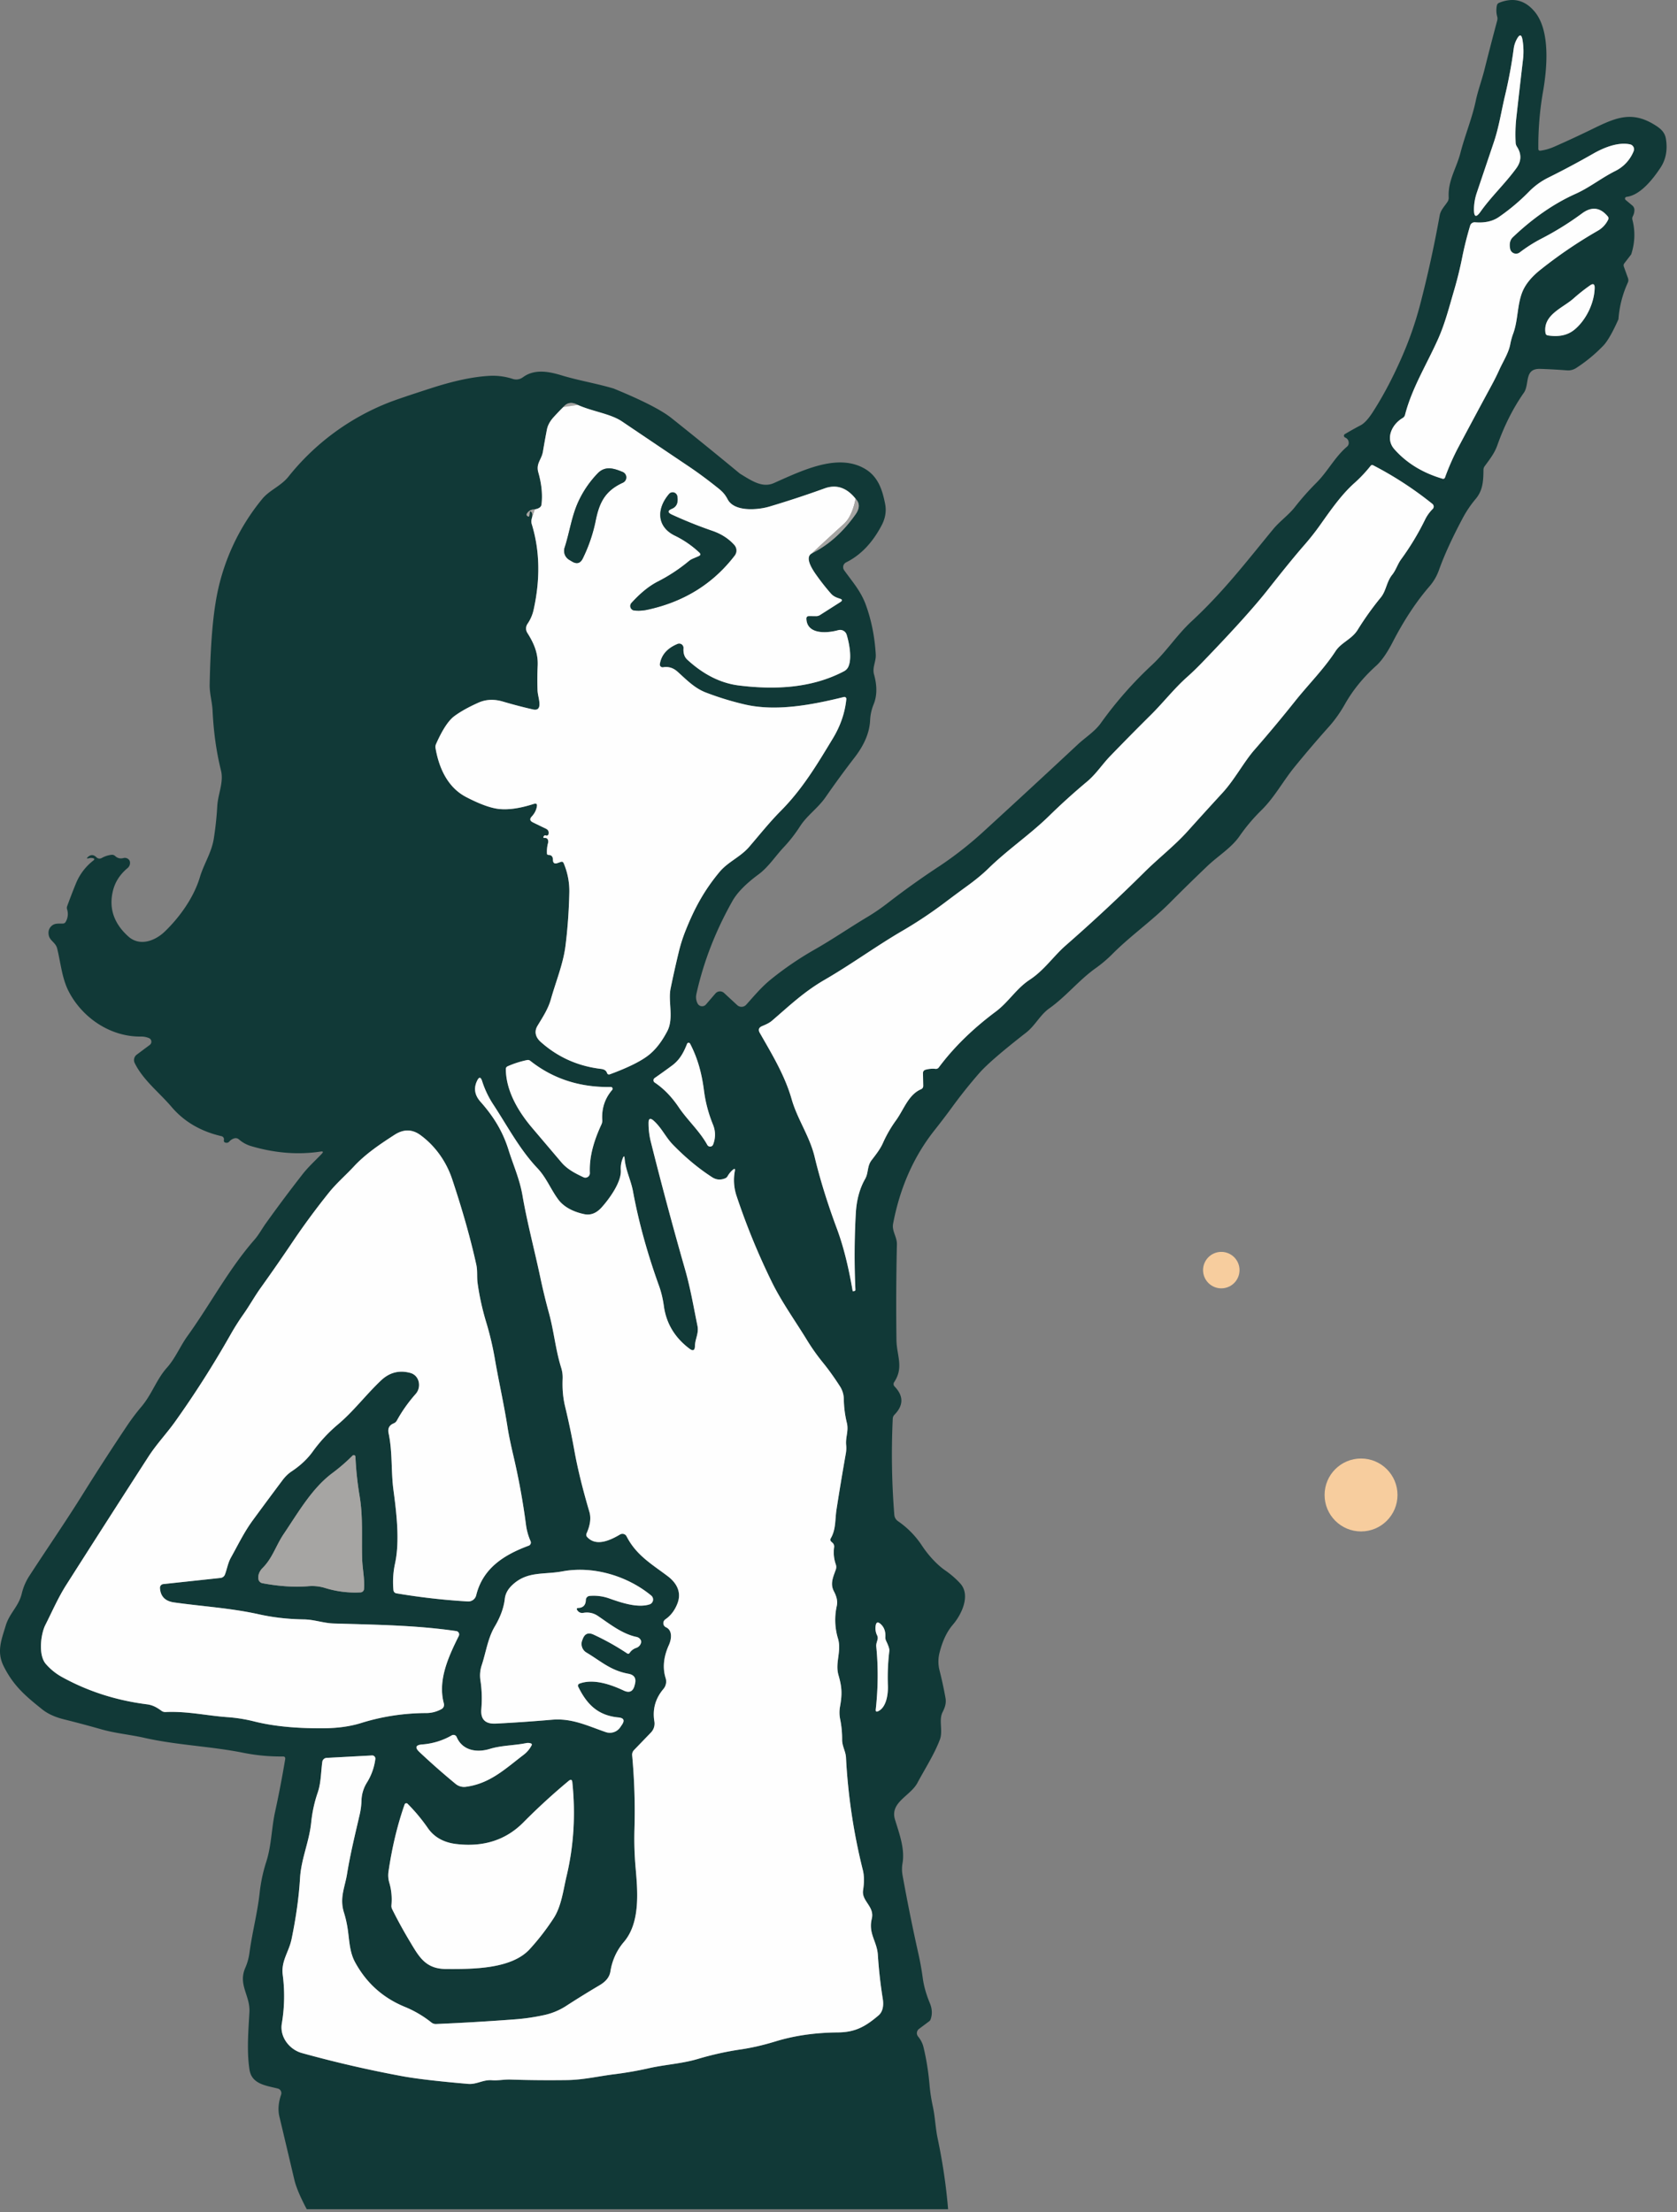 <svg xmlns="http://www.w3.org/2000/svg" width="138" height="182" fill="none"><rect width="100%" height="100%" fill="#808080" stroke="none"/><path fill="#113937" d="m134.232 20.929-.563.732a.277.277 0 0 0-.044.276l.343.949a.486.486 0 0 1-.016.37 8.722 8.722 0 0 0-.77 3.01c-.486 1.093-.904 1.819-1.253 2.18-.675.7-1.42 1.313-2.234 1.838-.223.141-.486.21-.75.188-.776-.06-1.511-.1-2.202-.122-1.348-.041-.855 1.263-1.345 1.963-.883 1.263-1.612 2.708-2.186 4.332-.236.66-.632 1.156-1.037 1.71a.507.507 0 0 0-.101.304c-.009.88-.037 1.687-.653 2.406a9.108 9.108 0 0 0-1.093 1.637c-.845 1.593-1.483 2.987-1.913 4.19-.179.506-.44.952-.776 1.342-1.094 1.263-2.105 2.796-3.035 4.596-.336.653-.817 1.46-1.363 1.95-1.068.962-1.923 2.014-2.567 3.155-.396.7-.842 1.325-1.335 1.875a95.466 95.466 0 0 0-2.802 3.283c-.961 1.178-1.656 2.507-2.73 3.562a14.862 14.862 0 0 0-1.816 2.152c-.672.965-1.756 1.609-2.642 2.454a159.995 159.995 0 0 0-3.06 2.997c-1.517 1.526-3.273 2.742-4.78 4.263a10.53 10.53 0 0 1-1.355 1.143c-1.391.996-2.419 2.315-3.813 3.305-.757.537-1.153 1.41-1.913 2-1.926 1.5-3.198 2.596-3.817 3.293a40.502 40.502 0 0 0-2.322 2.912 67.107 67.107 0 0 1-1.382 1.81c-1.706 2.151-2.843 4.712-3.412 7.687-.12.625.324 1.08.311 1.709a218.28 218.28 0 0 0-.037 7.866c.015 1.281.628 2.246-.192 3.477a.276.276 0 0 0 .031.343c.754.782.754 1.555.004 2.324a.503.503 0 0 0-.148.34 62.44 62.44 0 0 0 .129 7.91.697.697 0 0 0 .301.515 7.327 7.327 0 0 1 1.995 2.045c.471.71 1.178 1.511 1.876 1.995.486.336.907.704 1.262 1.096.867.968.095 2.554-.612 3.377-.49.569-.858 1.339-1.1 2.309a2.914 2.914 0 0 0 0 1.461c.192.754.352 1.505.487 2.249.082.453-.044.795-.239 1.185-.336.672.057 1.533-.226 2.268-.458 1.206-1.222 2.384-1.844 3.55-.572 1.074-2.274 1.592-1.847 3.009.349 1.14.823 2.397.625 3.581a2.85 2.85 0 0 0 0 1.009c.393 2.177.826 4.322 1.3 6.44.148.656.268 1.325.362 2.01.085.65.28 1.338.581 2.064.198.474.217.924.063 1.348a.317.317 0 0 1-.116.154l-.836.625a.436.436 0 0 0-.075.628c.22.267.367.556.443.87.235.971.399 1.989.493 3.054.053.625.148 1.237.28 1.844.188.873.207 1.74.398 2.639.409 1.944.695 3.876.855 5.802H25.243c-.537-1.009-.88-1.822-1.024-2.438-.415-1.759-.823-3.49-1.229-5.19-.128-.543-.081-1.143.142-1.797a.392.392 0 0 0-.239-.496l-.034-.009c-.924-.239-2.137-.346-2.325-1.536-.242-1.53-.091-3.233-.01-4.766.073-1.357-.958-2.234-.332-3.647.166-.38.282-.801.342-1.257.223-1.652.653-3.248.832-4.888a12.86 12.86 0 0 1 .544-2.56c.436-1.354.424-2.721.722-4.093.302-1.383.582-2.831.836-4.348.025-.154-.04-.229-.195-.226a15.614 15.614 0 0 1-3.213-.296c-2.711-.549-5.473-.625-8.178-1.237-1.203-.27-2.378-.371-3.521-.695a96.572 96.572 0 0 0-3.104-.829c-.732-.182-1.329-.455-1.784-.82-1.332-1.068-2.347-1.9-3.17-3.547-.6-1.2-.182-2.177.167-3.339.314-1.046 1.068-1.571 1.322-2.645a4.654 4.654 0 0 1 .638-1.473c1.432-2.206 2.959-4.417 4.35-6.648a209.782 209.782 0 0 1 3.67-5.676c.368-.547.76-1.068 1.181-1.568.873-1.027 1.235-2.24 2.108-3.217.691-.775 1.071-1.74 1.687-2.601 1.882-2.61 3.368-5.469 5.51-7.922.346-.393.6-.867.905-1.301a119.501 119.501 0 0 1 3.044-4.074c.48-.62 1.058-1.134 1.592-1.697.148-.154.117-.216-.094-.185-1.844.28-3.747.132-5.71-.446a2.655 2.655 0 0 1-1.019-.56.401.401 0 0 0-.373-.081.867.867 0 0 0-.409.258.292.292 0 0 1-.298.1c-.126-.025-.176-.103-.148-.232a.26.26 0 0 0-.198-.305c-1.602-.368-3.022-1.125-4.115-2.413-1.002-1.178-2.334-2.192-3.028-3.603a.557.557 0 0 1 .17-.694l1.07-.798a.33.33 0 0 0 .066-.459.314.314 0 0 0-.135-.103 1.62 1.62 0 0 0-.64-.126c-2.526.035-4.816-1.533-5.941-3.672-.578-1.097-.675-2.378-.97-3.569-.123-.5-.591-.625-.689-1.078-.069-.323.01-.59.239-.794.267-.236.606-.167.933-.186a.254.254 0 0 0 .217-.138 1.27 1.27 0 0 0 .116-1.03.39.39 0 0 1 .006-.261c.233-.635.471-1.257.72-1.863a4.55 4.55 0 0 1 1.432-1.891c.123-.097.107-.163-.047-.198a.721.721 0 0 0-.327.01c-.179.043-.198.006-.06-.114.233-.204.466-.191.698.041.113.11.286.132.424.054a2.09 2.09 0 0 1 .808-.264.359.359 0 0 1 .298.097c.198.186.43.239.697.167a.437.437 0 0 1 .261.015c.201.085.29.236.264.453a.547.547 0 0 1-.204.364c-.616.518-1.012 1.128-1.19 1.835-.362 1.442.056 2.701 1.253 3.782.955.86 2.224.358 3.012-.405 1.207-1.163 2.381-2.783 2.887-4.483.327-1.09.962-2.004 1.144-3.182a27.11 27.11 0 0 0 .282-2.652c.057-1.002.547-1.957.305-2.934-.377-1.51-.606-3.148-.691-4.913-.034-.729-.255-1.417-.239-2.17.057-2.831.217-5.062.484-6.698a17.818 17.818 0 0 1 3.842-8.557c.575-.707 1.533-1.06 2.143-1.816a19.848 19.848 0 0 1 8.258-6.11c.55-.217 1.728-.616 3.54-1.2 1.553-.5 3.3-.943 4.892-1.006a5.279 5.279 0 0 1 1.79.261.924.924 0 0 0 .827-.138c.958-.71 2.152-.474 3.207-.15 1.414.426 2.85.656 4.26 1.077 2.34.958 3.927 1.768 4.76 2.431a395.187 395.187 0 0 1 5.629 4.568c.955.58 1.84 1.203 2.795.779 2.404-1.071 5.262-2.463 7.47-1.188 1.113.641 1.462 1.75 1.69 2.925.11.581.013 1.166-.298 1.753-.757 1.436-1.73 2.447-2.918 3.035a.435.435 0 0 0-.195.587c.01.022.022.04.035.06.666.93 1.357 1.696 1.772 2.814.461 1.254.738 2.62.829 4.1.038.606-.308 1.071-.138 1.674.26.937.248 1.753-.041 2.454a3.874 3.874 0 0 0-.286 1.31c-.047.992-.471 2.007-1.27 3.044a78.987 78.987 0 0 0-2.396 3.276c-.632.908-1.517 1.492-2.095 2.388a11.792 11.792 0 0 1-1.336 1.718c-.71.754-1.26 1.637-2.095 2.253-1.04.77-1.753 1.498-2.142 2.192-1.392 2.466-2.375 5.008-2.956 7.618-.066.286-.035.556.094.805a.417.417 0 0 0 .688.081l.782-.908a.49.49 0 0 1 .694-.05l.013.01 1.084 1.002a.52.52 0 0 0 .735-.029s.003-.006.006-.006c.672-.75 1.285-1.492 2.09-2.133a26.787 26.787 0 0 1 3.502-2.384c1.53-.87 2.912-1.826 4.388-2.708.569-.34 1.153-.742 1.75-1.207a67.418 67.418 0 0 1 4.225-3.006 30.2 30.2 0 0 0 3.663-2.893 1030.1 1030.1 0 0 0 7.668-7.084c.616-.575 1.389-1.05 1.889-1.747a31.86 31.86 0 0 1 4.219-4.797c1.209-1.127 2.07-2.494 3.27-3.6 2.607-2.415 4.555-4.963 6.7-7.567.544-.66 1.257-1.147 1.782-1.816a21.965 21.965 0 0 1 1.771-1.998c.943-.94 1.502-2.102 2.517-2.972a.387.387 0 0 0 .144-.336c-.009-.195-.11-.336-.298-.421a.158.158 0 0 1-.082-.207.138.138 0 0 1 .066-.073c.44-.26.867-.502 1.285-.719.311-.16.647-.525 1.008-1.087.833-1.291 1.621-2.774 2.359-4.451a29.068 29.068 0 0 0 1.533-4.376 97.09 97.09 0 0 0 1.612-7.342c.088-.48.399-.75.653-1.146a.597.597 0 0 0 .092-.35c-.076-1.388.634-2.384.964-3.659.377-1.464.952-2.821 1.263-4.285.179-.851.49-1.684.707-2.535.342-1.36.694-2.72 1.058-4.078a.59.59 0 0 0 0-.317 1.975 1.975 0 0 1-.028-.914.296.296 0 0 1 .195-.23c1.153-.461 2.123-.216 2.912.73 1.307 1.564 1.027 4.658.694 6.562a26.112 26.112 0 0 0-.389 4.721c0 .123.062.173.182.157.38-.053.757-.16 1.131-.326a86.924 86.924 0 0 0 3.019-1.398c1.894-.924 3.232-1.58 5.108-.478.493.292.955.6 1.055 1.213.154.917.003 1.718-.449 2.4-.61.92-1.649 2.256-2.787 2.39a.144.144 0 0 0-.125.16c.003.035.022.07.05.092l.553.462c.11.094.173.232.17.377a1.135 1.135 0 0 1-.132.506.403.403 0 0 0-.032.295c.242.936.208 1.882-.1 2.84zM123.846 7.873c-.305 1.278-.496 2.582-.923 3.842-.462 1.366-.93 2.755-1.405 4.165a4.382 4.382 0 0 0-.226 1.364c0 .622.182.678.54.172.883-1.247 2.039-2.324 2.947-3.574.424-.582.44-1.175.047-1.779a.64.64 0 0 1-.103-.32c-.038-.7-.019-1.395.059-2.089.179-1.608.362-3.182.541-4.718a5.784 5.784 0 0 0-.029-1.615c-.078-.509-.242-.537-.483-.082a2.232 2.232 0 0 0-.246.748 38.74 38.74 0 0 1-.719 3.886zm10.291 4.005c-1.002-.213-2.177.277-3.031.764-1.225.7-2.46 1.36-3.707 1.979a5.846 5.846 0 0 0-1.589 1.159 16.981 16.981 0 0 1-2.46 2.07c-.519.361-1.175.506-1.967.44a.386.386 0 0 0-.405.276c-.267.893-.49 1.785-.666 2.674a31.354 31.354 0 0 1-.66 2.664c-.396 1.344-.735 2.692-1.303 3.967-.936 2.105-2.159 4.04-2.73 6.264a.416.416 0 0 1-.192.255c-.895.524-1.454 1.7-.685 2.57 1.05 1.19 2.416 1.975 3.974 2.43a.16.16 0 0 0 .192-.1c.323-.889.691-1.724 1.106-2.503.904-1.7 1.822-3.412 2.751-5.13.227-.418.428-.823.607-1.22.298-.668.769-1.388.904-2.107.06-.305.139-.597.242-.877.415-1.121.318-2.362.767-3.458.261-.629.763-1.238 1.508-1.826a37.78 37.78 0 0 1 4.681-3.179 2.09 2.09 0 0 0 .857-.91.243.243 0 0 0-.031-.277c-.625-.75-1.332-.83-2.127-.236a24.644 24.644 0 0 1-3.377 2.093c-.581.301-1.162.672-1.744 1.112a.492.492 0 0 1-.782-.296c-.069-.342-.047-.706.226-.964 1.668-1.583 3.387-2.77 5.156-3.563 1.168-.524 2.139-1.319 3.298-1.894a3.101 3.101 0 0 0 1.483-1.62.41.41 0 0 0-.226-.535c-.022-.01-.048-.016-.07-.022zm-4.589 15.258c.936-.76 1.649-2.164 1.677-3.45.007-.317-.122-.386-.383-.203a15 15 0 0 0-1.363 1.08c-.867.773-2.535 1.342-2.3 2.837.016.113.082.18.198.198.892.141 1.615-.013 2.171-.462zm-83.192 6.352c-.241.236-.509.515-.8.836-.299.33-.484.672-.553 1.027a73.292 73.292 0 0 0-.327 1.816c-.11.65-.588.964-.377 1.706.27.945.358 1.825.26 2.635-.021.204-.207.34-.55.4-.304 0-.524.128-.665.38a.106.106 0 0 0-.003.097.223.223 0 0 0 .06.072c.097.072.15.047.163-.072l.022-.201c.015-.136.066-.151.15-.048.073.085.089.22.054.402l-.044.186a.8.8 0 0 0 .019.42c.656 2.153.707 4.496.144 7.031a3.28 3.28 0 0 1-.505 1.16.673.673 0 0 0-.013.728c.534.845.901 1.668.854 2.708a25.271 25.271 0 0 0-.012 2.008c.012.38.157.776.16 1.15.003.376-.176.524-.543.44a41.294 41.294 0 0 1-2.473-.648c-.725-.213-1.4-.182-2.02.098-.807.36-1.464.728-1.97 1.102-.486.361-.986 1.125-1.5 2.287a.588.588 0 0 0-.045.358c.273 1.587.977 3.204 2.5 4.002 1.078.563 1.955.89 2.63.98.798.107 1.784-.028 2.962-.408.198-.063.28.006.245.21a1.572 1.572 0 0 1-.424.83c-.182.198-.154.355.088.477.349.173.707.346 1.081.525.185.088.258.236.214.446-.016.085-.101.138-.189.123-.01 0-.019-.007-.028-.01-.057-.025-.107-.016-.148.032-.107.116-.082.172.076.17.122 0 .204.053.245.169.025.079.028.16.006.242a2.703 2.703 0 0 0-.091.867c.003.078.047.116.126.12.241 0 .364.134.367.404.003.261.129.35.377.264l.27-.094c.11-.038.189 0 .236.107.33.788.483 1.593.465 2.419a43.005 43.005 0 0 1-.318 4.388c-.188 1.486-.794 2.938-1.203 4.392-.23.81-.675 1.473-1.1 2.18-.298.497-.137.962.261 1.32 1.405 1.256 3.06 1.998 4.967 2.224.214.028.412.1.49.323.044.123.129.164.251.117 1.449-.535 2.495-1.047 3.136-1.54.593-.455 1.118-1.124 1.58-2.01.553-1.065.047-2.435.27-3.51.207-1.008.437-2.035.691-3.081.135-.55.314-1.106.537-1.668.713-1.787 1.508-3.29 2.802-4.841.695-.83 1.712-1.222 2.429-2.051.864-1.002 1.677-2.03 2.604-2.963 1.8-1.812 3.006-3.848 4.294-5.975.625-1.036.993-2.11 1.103-3.226a.16.16 0 0 0-.142-.176c-.018 0-.037 0-.056.003-2.639.65-5.573 1.21-8.146.616a24.043 24.043 0 0 1-3.226-.99c-.924-.355-1.596-1.058-2.315-1.705-.355-.32-.754-.443-1.19-.368a.232.232 0 0 1-.271-.185.297.297 0 0 1 0-.076c.122-.76.61-1.313 1.458-1.662a.355.355 0 0 1 .49.352c-.025.352.04.698.31.946 1.336 1.228 2.753 1.938 4.251 2.123 2.89.355 5.937.249 8.623-1.159a.792.792 0 0 0 .374-.37c.32-.685.085-1.932-.132-2.645a.565.565 0 0 0-.688-.377c-.908.254-2.56.383-2.626-.92-.01-.161.069-.243.23-.24l.574.007a.579.579 0 0 0 .32-.095l1.66-1.055c.2-.126.188-.223-.042-.292-.27-.085-.521-.189-.713-.406a19.025 19.025 0 0 1-1.21-1.532c-.687-.962-.81-1.559-.36-1.791 1.372-.688 2.566-1.756 3.584-3.201.352-.5.355-.927.01-1.285-.733-.917-1.584-1.203-2.551-.855a82 82 0 0 1-4.559 1.502c-.914.27-2.861.459-3.42-.597-.208-.396-.406-.619-.764-.905a35.607 35.607 0 0 0-2.397-1.778 2777.426 2777.426 0 0 1-5.529-3.725c-.955-.644-2.387-.805-3.64-1.36-.481-.268-.88-.211-1.195.17zm29.816 54.523c.267-.072.537-.098.804-.07a.292.292 0 0 0 .283-.125c1.225-1.643 2.786-3.17 4.684-4.587 1.046-.779 1.69-1.897 2.792-2.62 1.213-.797 1.939-1.928 2.994-2.849a139.848 139.848 0 0 0 6.493-6.05c1.175-1.16 2.441-2.13 3.553-3.37.94-1.047 1.879-2.08 2.821-3.105.999-1.087 1.76-2.541 2.63-3.537a116.65 116.65 0 0 0 3.367-4.037c1.106-1.382 2.344-2.607 3.305-4.08.475-.73 1.342-.98 1.825-1.763a24.774 24.774 0 0 1 1.901-2.66c.449-.547.465-1.279.942-1.873.318-.399.434-.86.742-1.281a21.663 21.663 0 0 0 1.963-3.258c.16-.324.368-.613.625-.87a.28.28 0 0 0-.006-.4l-.019-.018a29.122 29.122 0 0 0-4.882-3.18.154.154 0 0 0-.194.042 11.57 11.57 0 0 1-1.323 1.407c-1.077.955-1.976 2.252-2.815 3.434a21 21 0 0 1-1.385 1.752c-.707.811-1.671 1.995-2.9 3.553-1.13 1.442-2.949 3.456-5.453 6.048-.409.424-.823.826-1.247 1.203-1.072.958-1.96 2.105-2.985 3.12a222.767 222.767 0 0 0-3.348 3.392c-.647.672-1.144 1.458-1.885 2.076a53.814 53.814 0 0 0-3.13 2.83c-1.56 1.528-3.417 2.778-5.013 4.342-.452.44-1.02.908-1.706 1.408-.6.436-1.219.895-1.856 1.376a35.978 35.978 0 0 1-3.51 2.334c-2.11 1.228-4.165 2.736-6.38 4.018-1.724.999-2.943 2.177-4.319 3.355-.242.21-.534.333-.83.458-.27.114-.332.299-.188.556 1 1.75 2.064 3.497 2.623 5.46.475 1.659 1.48 3.029 1.892 4.747.449 1.87 1.061 3.839 1.834 5.912.518 1.392.949 3.094 1.291 5.105.003.022.016.031.038.028l.085-.009c.075-.01.11-.05.107-.126a61.56 61.56 0 0 1 .031-6.264c.06-1.093.314-2.039.766-2.834.293-.508.151-1.046.535-1.545.342-.45.697-.89.926-1.401.299-.67.66-1.298 1.087-1.885.644-.892 1.009-2.092 2.045-2.548a.284.284 0 0 0 .189-.292l-.02-1.027c0-.154.073-.251.22-.292zm-17.504 4.51a11.075 11.075 0 0 1-.735-2.773c-.18-1.382-.49-2.617-1.144-3.877a.137.137 0 0 0-.185-.06.148.148 0 0 0-.066.073c-.28.707-.6 1.316-1.232 1.781-.461.343-.939.685-1.435 1.03a.23.23 0 0 0-.057.315c.016.022.035.04.06.056.738.493 1.401 1.175 1.982 2.04.72 1.067 1.718 1.95 2.35 3.097a.265.265 0 0 0 .477-.035 2.164 2.164 0 0 0-.015-1.646zm-10.128 3.99c-.063-1.388.367-2.736.955-4.002a.724.724 0 0 0 .066-.345c-.06-.958.21-1.788.816-2.491a.145.145 0 0 0-.11-.24c-2.547.045-4.756-.671-6.625-2.148a.31.31 0 0 0-.273-.066 7.887 7.887 0 0 0-1.59.509c-.103.047-.157.126-.154.236.016 1.825 1.053 3.528 2.19 4.863.785.923 1.58 1.86 2.381 2.805.49.578 1.15.914 1.822 1.228a.365.365 0 0 0 .487-.179.391.391 0 0 0 .035-.17zm8.645 14.237c-.01.362-.16.434-.45.217-1.209-.908-1.912-2.079-2.11-3.512a8.126 8.126 0 0 0-.4-1.665c-.96-2.667-1.674-5.249-2.135-7.75-.18-.974-.613-1.74-.695-2.733-.015-.207-.066-.213-.144-.022a2.22 2.22 0 0 0-.167 1.005c.06.984-.974 2.382-1.577 3.05-.43.481-.904.667-1.423.56-.795-.163-1.636-.528-2.136-1.194-.631-.845-.98-1.8-1.718-2.582-1.486-1.57-2.47-3.468-3.654-5.268a7.811 7.811 0 0 1-.904-1.904c-.114-.355-.252-.364-.412-.031-.298.606-.207 1.18.27 1.721 1.068 1.203 1.838 2.432 2.319 3.984.389 1.244.904 2.365 1.14 3.716.393 2.274.99 4.492 1.47 6.757.217 1.018.452 1.995.71 2.928.415 1.505.55 3.06 1.008 4.505.092.292.132.596.12.907-.032.798.019 1.53.207 2.303.277 1.134.534 2.366.776 3.701.26 1.429.666 3.078 1.219 4.951.148.499.072 1.09-.233 1.771a.266.266 0 0 0 .048.296c.754.826 1.925.254 2.714-.211a.383.383 0 0 1 .53.157c.79 1.54 2.027 2.256 3.368 3.264.751.563 1.181 1.332.814 2.268-.223.569-.556.999-.993 1.298a.377.377 0 0 0 .054.65c.559.258.449.993.245 1.448-.446.984-.538 1.895-.274 2.733a.948.948 0 0 1-.182.896c-.663.785-.91 1.674-.744 2.67.056.333-.05.672-.283.914l-1.395 1.445a.552.552 0 0 0-.15.434 50.29 50.29 0 0 1 .188 6.116 27.134 27.134 0 0 0 .094 3.113c.17 1.926.405 4.521-.961 6.12a4.864 4.864 0 0 0-1.112 2.431c-.085.537-.465.883-.908 1.144a77.728 77.728 0 0 0-2.774 1.718 5.47 5.47 0 0 1-1.879.748c-.788.166-1.551.276-2.29.329a196.25 196.25 0 0 1-6.496.384.582.582 0 0 1-.387-.129 8.905 8.905 0 0 0-2.205-1.291c-1.806-.748-3.15-1.973-4.074-3.669-.456-.842-.465-1.779-.6-2.699a8.892 8.892 0 0 0-.315-1.388c-.377-1.207.085-2.093.258-3.173.264-1.64.666-3.267 1.04-4.888a5.88 5.88 0 0 0 .148-1.166 2.934 2.934 0 0 1 .449-1.467 4.81 4.81 0 0 0 .69-1.938.255.255 0 0 0-.219-.286h-.047l-3.745.201a.378.378 0 0 0-.352.327c-.116.861-.097 1.712-.383 2.547a10.943 10.943 0 0 0-.534 2.47c-.163 1.567-.82 2.962-.914 4.545-.091 1.54-.324 3.214-.697 5.02-.22 1.065-.877 1.8-.726 2.947a13.49 13.49 0 0 1-.075 3.993c-.192 1.118.637 2.152 1.64 2.431a97.009 97.009 0 0 0 8.164 1.888c1.184.223 3.025.44 5.52.654.706.062 1.234-.359 1.956-.302.519.041 1-.072 1.54-.053 1.567.05 3.135.062 4.703.04 1.3-.022 2.547-.32 3.842-.48.958-.12 1.913-.286 2.858-.5 1.32-.295 2.718-.37 4.04-.766a24.876 24.876 0 0 1 3.506-.776 19.488 19.488 0 0 0 2.868-.663c1.549-.474 3.258-.719 5.127-.735 1.435-.013 2.268-.49 3.34-1.401.382-.327.423-.883.351-1.335a38.066 38.066 0 0 1-.408-3.644c-.07-1.116-.798-1.747-.5-2.972.248-1.018-.86-1.448-.716-2.35.1-.644.094-1.194-.019-1.652a48.51 48.51 0 0 1-1.388-9.271c-.029-.518-.324-.923-.318-1.479a8.045 8.045 0 0 0-.163-1.671 2.738 2.738 0 0 1-.01-1.037c.186-1.031.16-1.59-.128-2.592-.292-1.021.27-1.954-.038-3a5.27 5.27 0 0 1-.1-2.686c.097-.44-.048-.835-.245-1.219-.32-.622-.044-1.175.163-1.768a.636.636 0 0 0 0-.431 3.019 3.019 0 0 1-.138-1.413.403.403 0 0 0-.139-.371l-.081-.072c-.098-.085-.113-.186-.05-.296.427-.735.339-1.526.464-2.346.236-1.524.494-3.06.767-4.609.044-.242.053-.477.031-.7-.069-.651.22-1.166.057-1.835a8.766 8.766 0 0 1-.251-1.985 2.003 2.003 0 0 0-.343-1.062 21.642 21.642 0 0 0-1.391-1.932 17.162 17.162 0 0 1-1.282-1.809c-.952-1.562-2.086-3.139-2.887-4.763a56.972 56.972 0 0 1-2.916-7.1 4.087 4.087 0 0 1-.147-2.082c.035-.176-.019-.208-.157-.094a1.89 1.89 0 0 0-.443.533.393.393 0 0 1-.198.173c-.38.154-.735.126-1.062-.084-1.112-.717-2.186-1.609-3.226-2.674-.619-.635-.933-1.395-1.596-1.985-.28-.248-.418-.186-.42.188 0 .531.062 1.059.194 1.577a328.14 328.14 0 0 0 2.805 10.452c.446 1.552.704 3.085 1.024 4.652.13.638-.191 1.068-.207 1.675v-.004zm-44.02 19.905a.307.307 0 0 1 .272-.321l4.713-.506a.437.437 0 0 0 .358-.273c.179-.468.242-.942.49-1.392.593-1.058 1.087-2.104 1.828-3.11a855.3 855.3 0 0 1 2.403-3.242c.239-.32.497-.571.776-.754.707-.468 1.279-1.005 1.715-1.605a12.525 12.525 0 0 1 2.08-2.246c1.307-1.099 2.287-2.425 3.547-3.619.7-.663 1.501-.873 2.41-.628.769.207.942 1.175.452 1.728a12.395 12.395 0 0 0-1.552 2.192.516.516 0 0 1-.255.23c-.367.147-.509.421-.424.813.336 1.587.189 3.123.402 4.697.245 1.834.531 4.187.126 6.028a7.19 7.19 0 0 0-.129 2.19.29.29 0 0 0 .239.257 54.3 54.3 0 0 0 5.88.669.668.668 0 0 0 .692-.512c.546-2.224 2.287-3.323 4.313-4.074a.275.275 0 0 0 .166-.355 4.99 4.99 0 0 1-.383-1.363 57.697 57.697 0 0 0-1.03-5.655 35.451 35.451 0 0 1-.478-2.309c-.301-1.941-.738-3.854-1.043-5.626a24.34 24.34 0 0 0-.716-3.054 21 21 0 0 1-.716-3.251c-.07-.493.006-.993-.104-1.499-.465-2.117-1.128-4.463-1.985-7.036-.493-1.483-1.414-2.758-2.617-3.638-.675-.493-1.385-.5-2.127-.022-1.168.754-2.39 1.57-3.355 2.614-.694.747-1.442 1.379-2.086 2.192a62.01 62.01 0 0 0-2.78 3.754 161.467 161.467 0 0 1-2.78 4.012c-.522.726-.936 1.486-1.445 2.205a19.957 19.957 0 0 0-1.046 1.653c-1.496 2.623-3.022 5.023-4.584 7.193-.719 1.003-1.508 1.819-2.19 2.875a2005.574 2005.574 0 0 0-6.725 10.495c-.691 1.081-1.172 2.203-1.747 3.34-.36.71-.609 2.459.044 3.207.387.44.823.792 1.304 1.059 2.133 1.184 4.47 1.935 7.009 2.258.49.063.81.252 1.197.531.103.076.216.11.342.104 1.81-.078 3.358.295 5.058.418.779.056 1.526.176 2.246.358 1.574.396 3.49.581 5.749.559 1.14-.009 2.151-.154 3.034-.43a18.094 18.094 0 0 1 5.41-.82c.418 0 .835-.129 1.203-.324a.399.399 0 0 0 .2-.458c-.52-1.923.378-3.852 1.23-5.567a.28.28 0 0 0-.126-.371.276.276 0 0 0-.085-.025c-3.28-.484-6.626-.521-10.078-.625-.839-.025-1.602-.323-2.46-.336a18.024 18.024 0 0 1-3.71-.421c-2.296-.512-4.649-.647-6.983-.977-.726-.104-1.11-.499-1.15-1.187zm8.428-.393c1.379.257 2.635.339 3.766.248a3.62 3.62 0 0 1 1.392.145 8.3 8.3 0 0 0 2.921.361.299.299 0 0 0 .283-.277c.063-.848-.129-1.633-.154-2.491-.053-1.734.082-3.418-.207-5.145a26.758 26.758 0 0 1-.346-3.249.14.14 0 0 0-.144-.132.13.13 0 0 0-.091.041c-.506.509-1.065.993-1.675 1.448-1.665 1.244-2.79 3.22-3.996 5.008-.637.945-.917 1.973-1.73 2.786-.24.236-.409.585-.346.93.031.164.16.295.327.327zm26.01 2.036c.393-.022.597-.246.607-.663a.34.34 0 0 1 .31-.327 3.834 3.834 0 0 1 1.581.195c.955.339 2.353.826 3.349.502a.416.416 0 0 0 .273-.527.42.42 0 0 0-.132-.198c-1.916-1.587-4.734-2.473-7.313-1.992-1.552.289-2.91-.044-4.15 1.15-.346.333-.54.7-.587 1.102-.082.732-.358 1.496-.83 2.291-.568.958-.72 2.114-1.07 3.179-.136.405-.17.826-.105 1.259.117.757.139 1.54.073 2.353-.073.839.326 1.235 1.19 1.191 1.552-.079 3.092-.185 4.615-.317 1.652-.145 2.934.502 4.436 1.017.443.151.933-.012 1.194-.402l.138-.204c.242-.361.147-.559-.286-.6-1.687-.16-2.598-1.065-3.318-2.535a.178.178 0 0 1 .098-.245c1.143-.434 2.582.066 3.644.565.471.223.773.082.901-.421l.029-.113c.122-.474-.057-.757-.537-.845-1.477-.27-2.26-1.033-3.456-1.746a.823.823 0 0 1-.352-.99l.047-.119c.164-.443.459-.566.89-.368a20.4 20.4 0 0 1 2.754 1.54c.092.059.164.047.223-.044.13-.189.308-.324.54-.403a.61.61 0 0 0 .318-.251c.104-.17.11-.32.013-.452a.512.512 0 0 0-.327-.201c-1.162-.245-2.19-1.065-3.16-1.722a1.592 1.592 0 0 0-1.194-.257.472.472 0 0 1-.5-.208c-.084-.122-.053-.185.095-.194zm25.255 2.387c.025-.443-.101-.795-.374-1.049-.245-.23-.39-.176-.43.154-.035.273.006.524.122.76a.488.488 0 0 1 .04.333c-.046.21-.131.371-.106.603.166 1.674.15 3.399-.044 5.174-.016.154.047.201.188.138.695-.314.836-1.42.81-2.114a18.15 18.15 0 0 1 .12-2.859c.016-.147-.069-.414-.257-.801a.667.667 0 0 1-.07-.339zm-29.106 8.903a.1.1 0 0 0-.044-.135c-.003 0-.006-.003-.01-.003a.693.693 0 0 0-.392-.032c-1.008.204-2.023.179-3.012.481-1.018.311-2.225.163-2.715-.98a.285.285 0 0 0-.408-.135 5.704 5.704 0 0 1-2.428.744c-.547.044-.62.255-.22.632a60.282 60.282 0 0 0 2.953 2.601c.254.21.546.295.873.251 1.98-.267 3.23-1.48 4.718-2.614a2.3 2.3 0 0 0 .685-.81zm2.875 10.756c.587-2.479.744-5.042.47-7.696-.021-.23-.122-.271-.3-.123a52.443 52.443 0 0 0-3.736 3.424c-1.442 1.452-3.286 2.042-5.538 1.769-.933-.113-1.763-.512-2.31-1.301a14.378 14.378 0 0 0-1.674-2.007.144.144 0 0 0-.207 0 .179.179 0 0 0-.038.056c-.593 1.694-1.036 3.538-1.325 5.529-.044.299-.022.604.069.915.176.593.232 1.212.173 1.856-.01.11.009.22.06.317.442.893.932 1.782 1.463 2.667.742 1.238 1.276 2.243 2.95 2.253 2.287.016 5.41-.003 6.902-1.627.7-.764 1.36-1.612 1.973-2.551.637-.974.794-2.322 1.068-3.481z"/><path fill="#FEFEFE" d="M123.846 7.873a38.74 38.74 0 0 0 .719-3.886c.035-.254.117-.506.245-.748.242-.455.406-.427.484.082.085.537.094 1.074.028 1.615-.179 1.536-.361 3.11-.54 4.718a12.667 12.667 0 0 0-.06 2.09.651.651 0 0 0 .104.32c.393.603.377 1.197-.047 1.778-.908 1.25-2.064 2.327-2.947 3.575-.358.505-.537.449-.54-.173 0-.453.082-.936.226-1.364l1.404-4.165c.428-1.26.619-2.563.924-3.842zm7.26 4.769c.855-.487 2.029-.977 3.032-.764a.411.411 0 0 1 .295.556 3.101 3.101 0 0 1-1.483 1.621c-1.159.575-2.13 1.37-3.298 1.894-1.769.792-3.487 1.98-5.156 3.563-.273.257-.295.622-.226.964a.494.494 0 0 0 .783.296 12.27 12.27 0 0 1 1.743-1.113 24.644 24.644 0 0 0 3.377-2.092c.795-.593 1.502-.515 2.127.236a.242.242 0 0 1 .031.276 2.08 2.08 0 0 1-.857.911 37.78 37.78 0 0 0-4.681 3.18c-.745.587-1.247 1.196-1.508 1.825-.449 1.096-.352 2.337-.766 3.458-.104.28-.183.572-.242.877-.135.72-.607 1.439-.905 2.108-.179.396-.38.8-.606 1.219a808.24 808.24 0 0 0-2.752 5.13 19.565 19.565 0 0 0-1.106 2.503.16.16 0 0 1-.192.1c-1.558-.455-2.924-1.24-3.974-2.43-.769-.87-.21-2.046.685-2.57a.41.41 0 0 0 .192-.255c.572-2.224 1.794-4.16 2.73-6.264.568-1.275.908-2.623 1.303-3.967a31.44 31.44 0 0 0 .66-2.664c.176-.89.399-1.782.666-2.674a.386.386 0 0 1 .405-.276c.792.066 1.449-.079 1.967-.44a16.927 16.927 0 0 0 2.46-2.07 5.845 5.845 0 0 1 1.589-1.16 71.497 71.497 0 0 0 3.707-1.978zm.119 11.045c-.028 1.285-.741 2.689-1.678 3.449-.556.45-1.278.603-2.17.462-.116-.02-.182-.085-.198-.198-.236-1.495 1.432-2.064 2.299-2.837a15.02 15.02 0 0 1 1.364-1.08c.261-.183.389-.114.383.204z"/><path fill="#A6A5A3" d="m47.55 33.319-1.194.17c.315-.381.713-.438 1.194-.17z"/><path fill="#FEFEFE" d="M47.55 33.319c1.253.555 2.685.716 3.64 1.36 1.91 1.29 3.754 2.532 5.53 3.725.75.506 1.548 1.097 2.396 1.778.358.286.556.51.764.905.559 1.056 2.506.867 3.42.597a81.889 81.889 0 0 0 4.559-1.502c.967-.348 1.819-.062 2.55.855-.2.98-.524 1.671-.973 2.077a202.09 202.09 0 0 0-2.62 2.409c-.45.232-.327.83.361 1.79.396.557.798 1.066 1.21 1.534.191.216.442.32.713.405.229.069.242.166.04.292L67.483 50.6a.58.58 0 0 1-.32.094l-.576-.007c-.16 0-.238.079-.229.24.066 1.303 1.719 1.174 2.626.92.296-.079.6.088.688.377.217.713.453 1.96.132 2.645a.792.792 0 0 1-.373.37c-2.686 1.408-5.734 1.515-8.624 1.16-1.498-.186-2.915-.896-4.25-2.124-.27-.248-.336-.594-.311-.946a.355.355 0 0 0-.49-.352c-.848.35-1.335.902-1.458 1.662a.228.228 0 0 0 .195.261c.025.003.05.003.076 0 .436-.075.835.047 1.19.368.72.647 1.392 1.35 2.315 1.706 1.072.411 2.149.74 3.227.989 2.572.594 5.507.035 8.145-.616a.162.162 0 0 1 .195.117.171.171 0 0 1 .003.056c-.11 1.115-.477 2.19-1.103 3.226-1.288 2.127-2.494 4.163-4.294 5.975-.926.933-1.74 1.96-2.604 2.963-.716.829-1.734 1.222-2.428 2.051-1.295 1.552-2.09 3.053-2.803 4.841a12.804 12.804 0 0 0-.537 1.668 87.94 87.94 0 0 0-.69 3.082c-.224 1.074.282 2.444-.271 3.509-.462.886-.986 1.555-1.58 2.01-.641.493-1.687 1.006-3.135 1.54-.123.047-.208.006-.252-.117-.078-.223-.276-.295-.49-.323-1.907-.226-3.562-.968-4.966-2.224-.4-.358-.56-.823-.261-1.32.424-.706.87-1.37 1.1-2.18.408-1.454 1.014-2.906 1.203-4.392.179-1.42.282-2.883.317-4.388a5.85 5.85 0 0 0-.465-2.42c-.047-.109-.126-.144-.236-.106l-.27.094c-.248.085-.374 0-.377-.263-.003-.27-.125-.406-.367-.406-.079 0-.123-.04-.126-.12a2.7 2.7 0 0 1 .091-.866.423.423 0 0 0-.006-.242.232.232 0 0 0-.245-.17c-.157.003-.182-.053-.075-.17.04-.047.09-.056.147-.03a.156.156 0 0 0 .207-.086l.01-.028c.044-.21-.028-.358-.214-.446a80.484 80.484 0 0 1-1.08-.525c-.242-.122-.27-.28-.088-.477.235-.255.377-.531.424-.83.034-.204-.047-.273-.245-.21-1.178.38-2.165.515-2.963.409-.675-.092-1.551-.418-2.629-.98-1.524-.799-2.227-2.416-2.5-4.003a.588.588 0 0 1 .043-.358c.516-1.162 1.015-1.926 1.502-2.287.506-.374 1.162-.741 1.97-1.102.618-.28 1.294-.312 2.02-.098.81.239 1.633.456 2.472.647.367.085.547-.063.543-.44-.003-.373-.147-.77-.16-1.15a25.32 25.32 0 0 1 .013-2.007c.047-1.04-.32-1.863-.855-2.708a.673.673 0 0 1 .013-.728 3.28 3.28 0 0 0 .506-1.16c.562-2.535.512-4.878-.145-7.03a.8.8 0 0 1-.019-.421l.044-.185.22-.632c.343-.06.528-.195.55-.399.097-.81.01-1.69-.26-2.636-.211-.74.266-1.055.376-1.705a75.35 75.35 0 0 1 .327-1.816c.069-.355.254-.697.553-1.027.292-.32.559-.6.8-.836l1.195-.17zm.018 8.004c-.54 1.203-.7 2.488-1.105 3.732a.86.86 0 0 0 .377 1.005l.235.142c.393.235.688.147.886-.264a12.842 12.842 0 0 0 1.05-3.066c.298-1.508.769-2.485 2.245-3.158a.478.478 0 0 0 .236-.637.48.48 0 0 0-.248-.242c-.704-.292-1.439-.544-2.07.12a8.427 8.427 0 0 0-1.606 2.368zm9.921 4.445-.468.201c-.12.05-.23.116-.33.198a13.79 13.79 0 0 1-2.544 1.677c-.84.428-1.552 1.075-2.18 1.763a.372.372 0 0 0 .235.622c.349.034.694.016 1.037-.057 3.022-.644 5.428-2.133 7.216-4.467a.674.674 0 0 0-.035-.86c-.468-.525-1.074-.915-1.819-1.17-1.1-.376-2.202-.82-3.311-1.328-.374-.173-.37-.336.006-.493.383-.16.528-.503.437-1.027a.388.388 0 0 0-.45-.315.38.38 0 0 0-.226.132c-1.058 1.238-1.002 2.705.478 3.424a8.12 8.12 0 0 1 2.01 1.383c.142.135.123.238-.056.317zm18.463 42.535.02 1.027c0 .142-.06.239-.19.292-1.036.456-1.4 1.656-2.044 2.548a10.387 10.387 0 0 0-1.087 1.885c-.23.512-.584.952-.927 1.4-.383.5-.242 1.038-.534 1.546-.452.795-.707 1.74-.766 2.834a61.591 61.591 0 0 0-.032 6.264c.003.075-.031.116-.107.126l-.085.009c-.022.003-.034-.006-.037-.028-.343-2.011-.773-3.713-1.291-5.105-.773-2.073-1.386-4.043-1.835-5.912-.412-1.718-1.417-3.088-1.891-4.747-.56-1.963-1.624-3.71-2.623-5.46-.145-.257-.082-.443.188-.556.296-.125.588-.248.83-.458 1.376-1.178 2.594-2.356 4.32-3.355 2.214-1.282 4.268-2.79 6.38-4.018a35.988 35.988 0 0 0 3.508-2.334c.638-.481 1.257-.94 1.857-1.376.685-.5 1.253-.968 1.706-1.408 1.596-1.564 3.452-2.814 5.013-4.341a53.784 53.784 0 0 1 3.13-2.83c.74-.62 1.237-1.405 1.884-2.077a223.238 223.238 0 0 1 3.349-3.393c1.024-1.014 1.913-2.161 2.984-3.12.424-.376.839-.778 1.247-1.202 2.504-2.592 4.323-4.606 5.454-6.048 1.228-1.558 2.193-2.742 2.9-3.553.512-.584.973-1.168 1.385-1.752.839-1.182 1.737-2.48 2.815-3.434a11.49 11.49 0 0 0 1.322-1.407.156.156 0 0 1 .195-.041 29.122 29.122 0 0 1 4.882 3.179.285.285 0 0 1 .044.399l-.019.019a3.262 3.262 0 0 0-.625.87 21.669 21.669 0 0 1-1.964 3.258c-.308.42-.424.882-.741 1.281-.478.594-.493 1.326-.943 1.873a24.757 24.757 0 0 0-1.9 2.66c-.484.782-1.351 1.034-1.825 1.763-.962 1.473-2.199 2.698-3.305 4.08a116.703 116.703 0 0 1-3.368 4.037c-.87.996-1.63 2.45-2.629 3.537a341.624 341.624 0 0 0-2.821 3.104c-1.112 1.24-2.378 2.212-3.553 3.37a139.797 139.797 0 0 1-6.493 6.051c-1.056.92-1.782 2.052-2.994 2.85-1.103.722-1.747 1.84-2.793 2.62-1.897 1.416-3.459 2.943-4.684 4.586a.292.292 0 0 1-.282.126 2.185 2.185 0 0 0-.805.069c-.147.04-.223.138-.22.292z"/><path fill="#113937" d="M47.57 41.323a8.424 8.424 0 0 1 1.605-2.369c.631-.663 1.366-.411 2.07-.12a.481.481 0 0 1 .012.88c-1.476.673-1.947 1.65-2.246 3.157a12.847 12.847 0 0 1-1.049 3.066c-.198.412-.493.5-.886.264l-.236-.14a.86.86 0 0 1-.376-1.006c.405-1.244.565-2.529 1.105-3.732zm9.92 4.445c.179-.079.198-.182.056-.318a8.118 8.118 0 0 0-2.01-1.382c-1.48-.72-1.536-2.186-.478-3.424a.384.384 0 0 1 .544-.044.39.39 0 0 1 .132.226c.09.525-.054.867-.437 1.028-.377.157-.38.32-.006.493a35.7 35.7 0 0 0 3.31 1.329c.745.254 1.352.644 1.82 1.168a.674.674 0 0 1 .034.861c-1.787 2.334-4.194 3.823-7.216 4.467a3.378 3.378 0 0 1-1.036.057.37.37 0 0 1-.236-.622c.629-.688 1.342-1.335 2.18-1.763a13.787 13.787 0 0 0 2.545-1.677c.1-.082.21-.148.33-.198l.468-.201z"/><path fill="#A6A5A3" d="M70.41 41.037c.346.358.343.785-.01 1.285-1.017 1.445-2.21 2.513-3.584 3.2.952-.888 1.826-1.692 2.62-2.409.45-.405.773-1.096.974-2.076zm-26.4.87-.22.631c.034-.182.019-.317-.054-.402-.085-.103-.135-.088-.15.047l-.023.202c-.012.119-.066.144-.163.072a.222.222 0 0 1-.06-.072.106.106 0 0 1 .003-.098c.142-.251.362-.377.666-.38z"/><path fill="#FEFEFE" d="M58.668 92.522c.223.543.226 1.093.015 1.646a.265.265 0 0 1-.477.035c-.632-1.147-1.63-2.03-2.35-3.098-.581-.864-1.244-1.546-1.982-2.039a.223.223 0 0 1-.06-.31.257.257 0 0 1 .057-.06c.496-.346.974-.688 1.435-1.03.632-.466.952-1.075 1.232-1.782a.138.138 0 0 1 .251-.013c.654 1.26.965 2.495 1.144 3.877.119.933.364 1.86.735 2.774zm-9.174-.012c-.587 1.265-1.017 2.613-.955 4.001a.369.369 0 0 1-.521.35c-.672-.315-1.332-.651-1.822-1.23l-2.381-2.805c-1.138-1.335-2.174-3.037-2.19-4.862 0-.11.05-.189.154-.236a7.883 7.883 0 0 1 1.59-.509.31.31 0 0 1 .273.066c1.869 1.477 4.077 2.193 6.625 2.149a.144.144 0 0 1 .11.239c-.606.703-.876 1.532-.817 2.49a.724.724 0 0 1-.066.346z"/><path fill="#FEFEFE" d="M57.185 110.748c.016-.606.336-1.036.207-1.674-.32-1.568-.578-3.101-1.024-4.652a327.96 327.96 0 0 1-2.805-10.452 6.236 6.236 0 0 1-.195-1.577c0-.374.142-.437.421-.188.663.59.977 1.35 1.596 1.985 1.04 1.065 2.114 1.957 3.226 2.673.327.21.682.24 1.062.085a.393.393 0 0 0 .198-.173c.12-.21.267-.39.443-.534.138-.113.192-.081.157.095a4.085 4.085 0 0 0 .148 2.082 56.947 56.947 0 0 0 2.915 7.1c.801 1.624 1.935 3.201 2.887 4.762a17.07 17.07 0 0 0 1.282 1.81c.462.565.923 1.209 1.391 1.932a2 2 0 0 1 .343 1.062 8.76 8.76 0 0 0 .251 1.985c.163.669-.126 1.184-.056 1.835.021.223.012.458-.032.7a224.58 224.58 0 0 0-.766 4.609c-.126.82-.038 1.611-.465 2.346-.063.11-.047.211.05.296l.082.072c.11.097.157.223.138.371a3.02 3.02 0 0 0 .138 1.413c.05.142.05.292 0 .431-.207.593-.484 1.146-.163 1.768.198.383.342.779.245 1.219a5.269 5.269 0 0 0 .1 2.686c.308 1.046-.254 1.979.038 3 .289 1.002.314 1.561.129 2.592-.063.352-.06.697.01 1.036.112.55.166 1.109.163 1.672-.007.556.288.961.317 1.479a48.51 48.51 0 0 0 1.388 9.271c.113.458.12 1.008.02 1.652-.145.902.964 1.332.715 2.35-.298 1.225.43 1.856.5 2.972.072 1.168.207 2.384.408 3.644.073.452.032 1.008-.352 1.335-1.07.911-1.903 1.388-3.339 1.401-1.869.016-3.578.261-5.127.735-1.014.311-1.97.531-2.868.663-1.178.173-2.346.43-3.506.776-1.322.396-2.72.471-4.04.766-.945.214-1.9.38-2.858.5-1.294.16-2.542.458-3.842.48-1.568.022-3.135.01-4.703-.041-.54-.018-1.02.095-1.54.054-.722-.057-1.25.364-1.956.301-2.495-.213-4.335-.43-5.52-.653a97.411 97.411 0 0 1-8.164-1.888c-1.003-.28-1.832-1.313-1.64-2.431a13.48 13.48 0 0 0 .075-3.993c-.15-1.147.506-1.882.726-2.947.374-1.806.606-3.481.697-5.02.095-1.583.751-2.978.914-4.546.088-.87.267-1.693.534-2.469.286-.835.267-1.687.384-2.547a.378.378 0 0 1 .352-.327l3.744-.201a.26.26 0 0 1 .27.242v.047a4.811 4.811 0 0 1-.69 1.938 2.935 2.935 0 0 0-.45 1.467 5.88 5.88 0 0 1-.148 1.166c-.374 1.621-.776 3.248-1.04 4.888-.172 1.08-.634 1.966-.257 3.173.141.449.245.914.314 1.388.135.921.145 1.857.6 2.699.924 1.696 2.268 2.921 4.075 3.669a8.906 8.906 0 0 1 2.205 1.291c.11.088.248.135.386.129a196.31 196.31 0 0 0 6.497-.384 17.051 17.051 0 0 0 2.29-.329 5.47 5.47 0 0 0 1.878-.748 77.821 77.821 0 0 1 2.774-1.718c.443-.261.823-.607.908-1.144.15-.93.522-1.74 1.112-2.431 1.367-1.599 1.131-4.194.961-6.12a27.134 27.134 0 0 1-.094-3.113 50.288 50.288 0 0 0-.188-6.116.552.552 0 0 1 .15-.434l1.395-1.445c.233-.242.34-.581.283-.914-.166-.996.082-1.885.745-2.67a.948.948 0 0 0 .182-.896c-.264-.838-.173-1.749.273-2.733.204-.455.314-1.19-.245-1.448a.37.37 0 0 1-.182-.496.381.381 0 0 1 .129-.154c.436-.299.77-.729.992-1.298.368-.936-.063-1.705-.813-2.268-1.342-1.008-2.58-1.724-3.368-3.264a.38.38 0 0 0-.512-.166c-.006 0-.013.006-.019.009-.788.465-1.96 1.037-2.714.211a.266.266 0 0 1-.047-.296c.304-.681.38-1.272.232-1.771-.553-1.873-.958-3.522-1.219-4.951a63.47 63.47 0 0 0-.776-3.701c-.188-.773-.238-1.505-.207-2.302a2.675 2.675 0 0 0-.12-.908c-.458-1.445-.593-3-1.008-4.505a50.693 50.693 0 0 1-.71-2.928c-.48-2.265-1.077-4.483-1.47-6.757-.235-1.351-.75-2.472-1.14-3.716-.48-1.552-1.25-2.78-2.319-3.984-.477-.54-.568-1.115-.27-1.721.16-.333.299-.324.412.031a7.81 7.81 0 0 0 .905 1.904c1.184 1.8 2.167 3.697 3.653 5.268.738.782 1.087 1.737 1.718 2.582.5.666 1.342 1.03 2.137 1.194.518.107.992-.079 1.423-.56.603-.668 1.636-2.066 1.577-3.05a2.219 2.219 0 0 1 .166-1.005c.079-.191.129-.185.145.022.081.993.515 1.76.694 2.733.462 2.501 1.175 5.083 2.136 7.75.18.493.314 1.049.4 1.665.197 1.433.9 2.604 2.11 3.512.29.217.44.145.45-.217h-.004z"/><path fill="#FEFEFE" d="m43.52 127.169-.02.006c-2.025.751-3.766 1.85-4.312 4.074a.67.67 0 0 1-.691.512 54.302 54.302 0 0 1-5.881-.669.29.29 0 0 1-.239-.257 7.084 7.084 0 0 1 .129-2.19c.405-1.841.12-4.194-.126-6.028-.213-1.574-.066-3.11-.402-4.697-.085-.396.057-.666.424-.813a.516.516 0 0 0 .255-.23c.42-.766.936-1.495 1.552-2.192.49-.553.317-1.521-.453-1.728-.908-.245-1.712-.038-2.41.628-1.259 1.194-2.24 2.52-3.546 3.619a12.406 12.406 0 0 0-2.08 2.246c-.436.6-1.008 1.134-1.715 1.605-.28.183-.537.434-.776.754a337.95 337.95 0 0 0-2.403 3.242c-.741 1.006-1.235 2.052-1.828 3.11-.248.45-.311.924-.49 1.392a.438.438 0 0 1-.358.273l-4.712.506a.304.304 0 0 0-.274.321c.041.688.424 1.083 1.15 1.187 2.334.33 4.687.465 6.983.977 1.181.264 2.42.402 3.71.421.858.013 1.621.311 2.46.336 3.453.104 6.798.141 10.078.625.15.019.257.16.235.311a.289.289 0 0 1-.025.085c-.851 1.715-1.75 3.644-1.228 5.567a.399.399 0 0 1-.201.458 2.608 2.608 0 0 1-1.203.324c-1.87.003-3.673.276-5.41.82-.883.276-1.894.418-3.034.43-2.26.022-4.175-.163-5.75-.559a12.91 12.91 0 0 0-2.245-.358c-1.7-.123-3.249-.496-5.058-.418a.514.514 0 0 1-.342-.104c-.387-.279-.707-.468-1.197-.531-2.539-.323-4.876-1.077-7.009-2.258a4.841 4.841 0 0 1-1.304-1.059c-.653-.748-.405-2.497-.044-3.207.575-1.137 1.056-2.259 1.747-3.34 2.271-3.568 4.514-7.068 6.726-10.495.682-1.056 1.47-1.872 2.19-2.875a82.24 82.24 0 0 0 4.583-7.193c.33-.582.678-1.131 1.046-1.653.509-.719.924-1.479 1.445-2.205a161.197 161.197 0 0 0 2.78-4.012 61.096 61.096 0 0 1 2.78-3.754c.644-.813 1.392-1.445 2.086-2.192.965-1.043 2.187-1.86 3.355-2.614.742-.478 1.448-.471 2.127.022 1.203.88 2.124 2.155 2.617 3.638.857 2.573 1.52 4.919 1.985 7.036.11.506.035 1.006.104 1.499.144 1.065.383 2.149.716 3.251.295.977.534 1.995.716 3.054.305 1.772.742 3.685 1.043 5.626.082.531.242 1.301.478 2.309a57.757 57.757 0 0 1 1.03 5.655c.063.477.189.923.377 1.344a.28.28 0 0 1-.141.368z"/><path fill="#A6A5A3" d="M21.593 130.26a.411.411 0 0 1-.327-.327c-.063-.345.107-.694.346-.93.813-.813 1.093-1.841 1.73-2.786 1.207-1.788 2.332-3.764 3.997-5.008a15.106 15.106 0 0 0 1.674-1.448.14.14 0 0 1 .195 0 .144.144 0 0 1 .04.091 26.8 26.8 0 0 0 .346 3.249c.289 1.727.154 3.411.207 5.145.026.858.217 1.643.154 2.491a.299.299 0 0 1-.282.277 8.301 8.301 0 0 1-2.922-.361 3.64 3.64 0 0 0-1.392-.145c-1.13.091-2.387.01-3.766-.248z"/><path fill="#FEFEFE" d="M47.51 132.49a.47.47 0 0 0 .499.207c.437-.072.835.016 1.194.258.97.657 1.997 1.476 3.16 1.722a.512.512 0 0 1 .327.201c.097.132.09.282-.013.452a.61.61 0 0 1-.317.251 1.04 1.04 0 0 0-.54.402c-.06.091-.133.104-.224.044a20.498 20.498 0 0 0-2.755-1.539c-.43-.198-.725-.075-.889.368l-.047.119a.821.821 0 0 0 .352.989c1.197.714 1.98 1.477 3.456 1.747.48.088.66.371.537.845l-.029.113c-.128.503-.43.644-.901.421-1.062-.499-2.5-.999-3.644-.565a.18.18 0 0 0-.098.245c.72 1.47 1.63 2.375 3.318 2.535.433.041.528.239.286.6l-.139.204c-.26.39-.75.553-1.193.402-1.502-.515-2.784-1.162-4.436-1.018-1.524.132-3.063.239-4.615.318-.864.044-1.263-.352-1.19-1.191.066-.814.044-1.596-.073-2.353a2.667 2.667 0 0 1 .104-1.26c.352-1.064.503-2.221 1.071-3.179.471-.794.748-1.558.83-2.29.047-.402.242-.769.587-1.102 1.24-1.194 2.598-.861 4.15-1.15 2.579-.481 5.397.405 7.313 1.992a.422.422 0 0 1-.141.725c-.996.324-2.394-.163-3.349-.502a3.834 3.834 0 0 0-1.58-.195.339.339 0 0 0-.311.326c-.01.418-.214.641-.606.663-.148.01-.18.073-.095.195zm25.416 2.532c.189.386.273.654.258.801a18.156 18.156 0 0 0-.12 2.859c.026.694-.116 1.8-.81 2.114-.141.063-.204.016-.189-.138.195-1.775.211-3.5.044-5.174-.025-.233.06-.393.107-.603a.486.486 0 0 0-.04-.333 1.305 1.305 0 0 1-.123-.76c.04-.33.185-.384.43-.154.274.254.4.606.374 1.049a.667.667 0 0 0 .07.339zm-29.174 8.564a2.306 2.306 0 0 1-.685.81c-1.489 1.134-2.739 2.347-4.718 2.614a1.092 1.092 0 0 1-.873-.251 60.33 60.33 0 0 1-2.953-2.601c-.4-.377-.327-.588.22-.632a5.705 5.705 0 0 0 2.428-.744.285.285 0 0 1 .393.103c.006.01.012.019.015.032.49 1.143 1.697 1.291 2.714.98.99-.302 2.005-.277 3.013-.481a.693.693 0 0 1 .393.032c.05.018.075.075.06.125 0 .003 0 .007-.007.013zm2.875 10.756c-.273 1.159-.43 2.507-1.068 3.481a19.648 19.648 0 0 1-1.973 2.551c-1.492 1.624-4.615 1.643-6.902 1.627-1.674-.01-2.208-1.015-2.95-2.253a38.106 38.106 0 0 1-1.463-2.667.58.58 0 0 1-.06-.317c.06-.644 0-1.263-.173-1.856a2.123 2.123 0 0 1-.069-.915c.29-1.991.732-3.835 1.326-5.529a.15.15 0 0 1 .188-.094.11.11 0 0 1 .057.038c.587.581 1.147 1.25 1.674 2.007.547.789 1.376 1.188 2.31 1.301 2.252.273 4.096-.317 5.538-1.769a52.443 52.443 0 0 1 3.735-3.424c.179-.148.28-.107.301.123.274 2.654.117 5.217-.47 7.696z"/><circle cx="112" cy="123" r="3" fill="#F7CD9E"/><circle cx="100.5" cy="104.5" r="1.5" fill="#F7CD9E"/></svg>